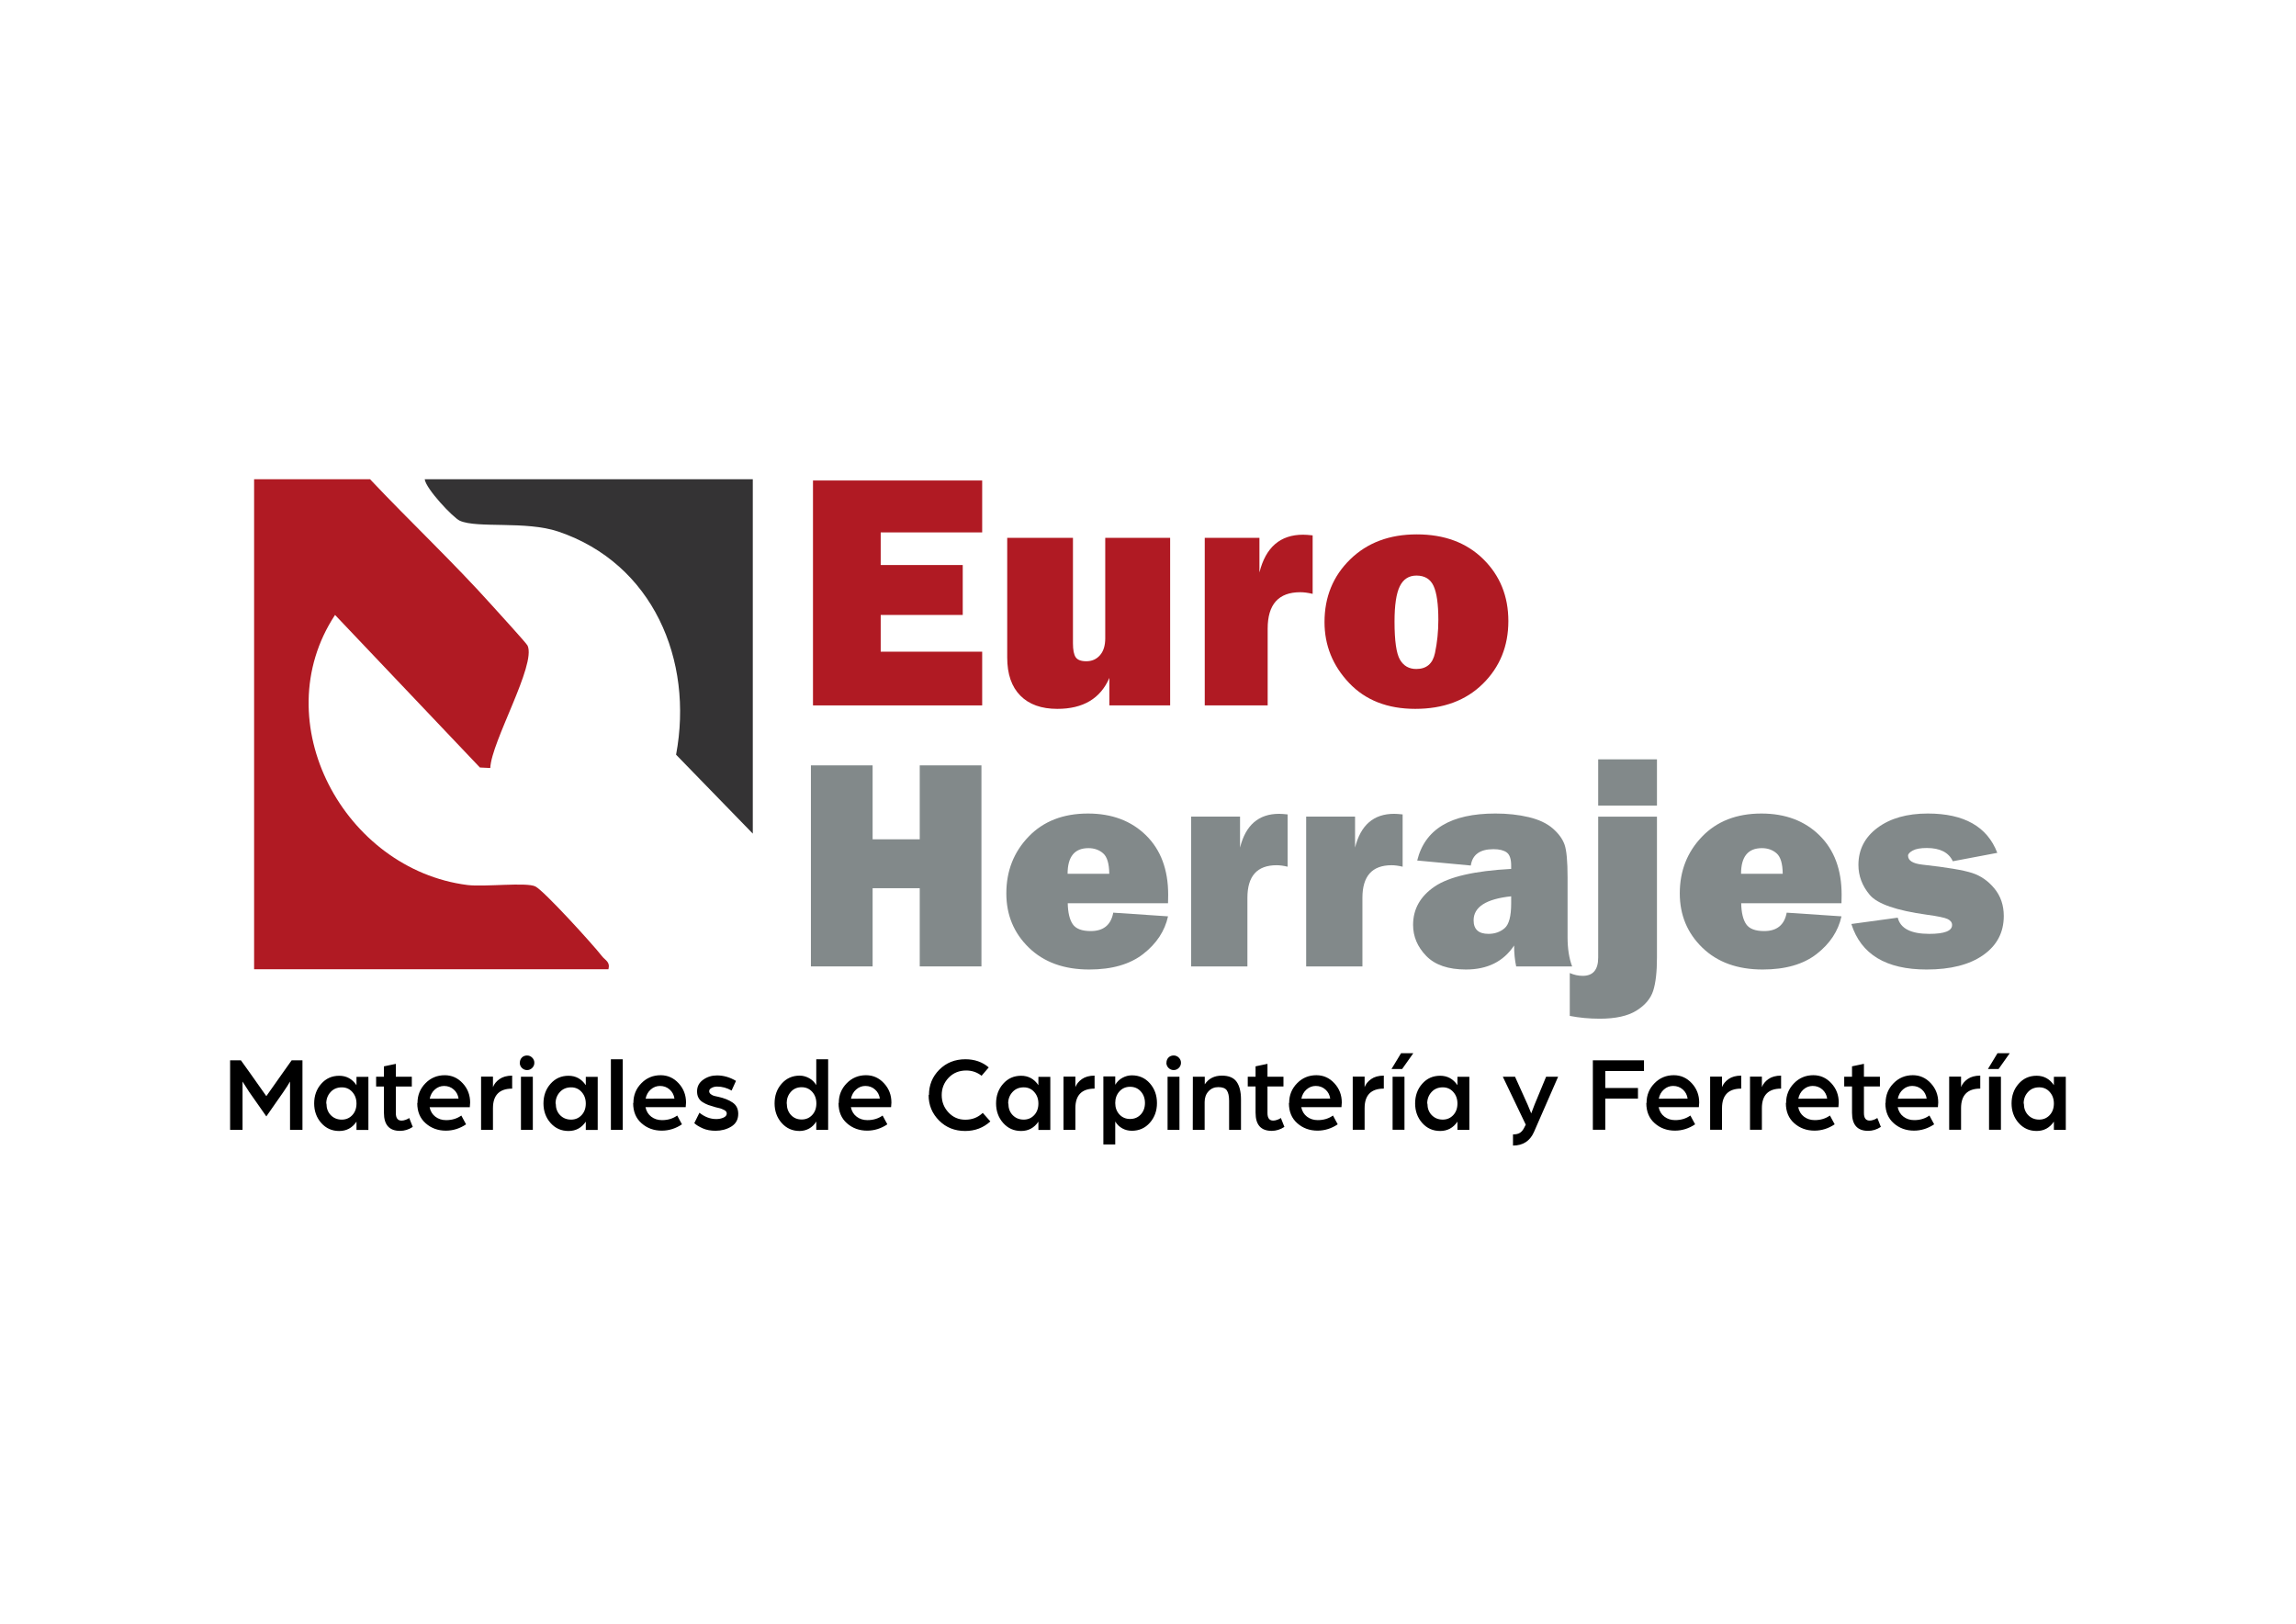 <svg xmlns="http://www.w3.org/2000/svg" xmlns:xlink="http://www.w3.org/1999/xlink" xmlns:xodm="http://www.corel.com/coreldraw/odm/2003" xml:space="preserve" width="297mm" height="210mm" style="shape-rendering:geometricPrecision; text-rendering:geometricPrecision; image-rendering:optimizeQuality; fill-rule:evenodd; clip-rule:evenodd" viewBox="0 0 29700 21000"> <defs>  <style type="text/css">       .fil0 {fill:black;fill-rule:nonzero}    .fil3 {fill:#343334;fill-rule:nonzero}    .fil2 {fill:#82898A;fill-rule:nonzero}    .fil1 {fill:#B01A23;fill-rule:nonzero}     </style> </defs> <g id="Capa_x0020_1">    <g id="_2269964803056">   <path class="fil0" d="M2976.62 14612.26l160.77 0 0 -624.18 84.51 132.07 223.25 318.78 220.51 -316.04c38.91,-56.98 68,-101.4 86.09,-134.81l0 624.18 160.76 0 0 -898.55 -139.94 0 -124.98 176.1 -202.44 286.93 -203.61 -288.51 -125 -174.52 -139.92 0 0 898.55zm1087.22 -342.36c0,99.84 30.27,184.36 91.2,253.54 61.31,69.57 138.75,104.15 233.1,104.15 94.32,0 169,-40.48 223.24,-120.66l0 106.91 154.09 0 0 -686.69 -154.09 0 0 108.1c-55.4,-81.76 -130.49,-121.86 -223.24,-121.86 -94.35,0 -171.79,34.59 -233.1,104.16 -60.93,69.18 -91.2,153.7 -91.2,255.11l0 -2.76zm156.46 2.76c0,-59.76 19.64,-109.67 56.98,-149.77 37.34,-40.47 86.08,-59.74 144.25,-59.74 53.86,0 99.84,19.27 135.61,59.74 36.18,40.1 54.24,90.01 54.24,149.77 0,60.93 -18.06,110.84 -54.24,149.75 -35.77,38.53 -81.75,58.17 -135.61,58.17 -58.17,0 -105.34,-19.64 -143.07,-58.17 -37.34,-38.91 -55.42,-88.82 -55.42,-148.58l-2.74 -1.17zm746.04 119.09c0,156.83 69.57,234.27 208.31,234.27 56.61,0 112.04,-16.51 164.71,-51.1l-45.6 -115.17 -13.75 8.26c-8.67,5.5 -20.85,11 -37.75,16.51 -16.5,5.89 -33.01,8.65 -48.34,8.65 -48.75,0 -73.52,-32.23 -73.52,-97.08l0 -343.94 206.76 0 0 -126.19 -206.76 0 0 -166.65 -154.06 32.23 0 134.42 -101.03 0 0 126.19 101.03 0 0 339.6zm592.42 -181.59c9.42,-48.75 31.82,-88.85 66.43,-119.1 34.58,-30.65 75.07,-45.98 119.09,-45.98 48.75,0 90.4,15.33 125,45.98 34.58,30.25 55.41,69.17 62.5,117.53l-373.02 1.57zm-161.16 58.17c0,109.67 36.16,195.76 108.47,259.42 71.94,63.69 159.2,95.51 261.8,95.51 93.15,0 180.41,-27.51 260.99,-81.75l-61.31 -113.6c-56.61,40.1 -121.85,59.35 -196.94,59.35 -53.84,0 -99.83,-14.94 -138.35,-44.02 -38.92,-29.08 -64.08,-70.74 -75.07,-123.41l520.01 0 4.33 -59.76c0,-97.08 -31.84,-180.41 -95.91,-249.59 -63.67,-69.19 -141.5,-104.16 -232.69,-104.16 -98.66,0 -181.99,34.97 -249.6,104.16 -68,69.18 -102.6,154.08 -102.6,252.35l-3.13 5.5zm825.45 343.93l153.68 0 0 -280.25c0,-167.45 83.34,-252.35 248.42,-252.35l0 -167.84c-67.99,0 -122.24,15.33 -163.52,44.41 -41.66,29.09 -69.58,64.08 -84.9,104.18l0 -136.02 -153.68 0 0 687.87zm515.7 0l153.68 0 0 -686.3 -153.68 0 0 686.3zm-15.33 -866.71c0,26.33 9.83,48.75 27.51,66.43 18.09,18.09 40.49,27.92 66.82,27.92 26.34,0 48.35,-9.83 66.44,-27.92 18.07,-17.68 27.9,-40.1 27.9,-66.43 0,-26.34 -9.83,-48.35 -27.9,-66.42 -18.09,-18.09 -40.1,-27.92 -66.44,-27.92 -26.33,0 -48.73,8.26 -66.82,26.35 -17.68,18.06 -26.34,40.48 -26.34,66.81l-1.17 1.18zm306.58 524.35c0,99.84 30.27,184.36 91.19,253.54 61.32,69.57 138.76,104.15 233.1,104.15 94.33,0 169.01,-40.48 223.25,-120.66l0 106.91 154.09 0 0 -686.69 -154.09 0 0 108.1c-55.41,-81.76 -130.5,-121.86 -223.25,-121.86 -94.34,0 -171.78,34.59 -233.1,104.16 -60.92,69.18 -91.19,153.7 -91.19,255.11l0 -2.76zm156.45 2.76c0,-59.76 19.65,-109.67 56.99,-149.77 37.34,-40.47 86.08,-59.74 144.25,-59.74 53.86,0 99.84,19.27 135.61,59.74 36.17,40.1 54.24,90.01 54.24,149.77 0,60.93 -18.07,110.84 -54.24,149.75 -35.77,38.53 -81.75,58.17 -135.61,58.17 -58.17,0 -105.34,-19.64 -143.07,-58.17 -37.34,-38.91 -55.43,-88.82 -55.43,-148.58l-2.74 -1.17zm715.78 339.6l153.67 0 0 -912.3 -153.67 0 0 912.3zm449.27 -402.1c9.43,-48.75 31.83,-88.85 66.43,-119.1 34.58,-30.65 75.07,-45.98 119.09,-45.98 48.75,0 90.4,15.33 125,45.98 34.59,30.25 55.41,69.17 62.5,117.53l-373.02 1.57zm-161.15 58.17c0,109.67 36.15,195.76 108.46,259.42 71.95,63.69 159.2,95.51 261.8,95.51 93.16,0 180.41,-27.51 261,-81.75l-61.32 -113.6c-56.61,40.1 -121.85,59.35 -196.94,59.35 -53.84,0 -99.82,-14.94 -138.35,-44.02 -38.91,-29.08 -64.07,-70.74 -75.07,-123.41l520.01 0 4.34 -59.76c0,-97.08 -31.85,-180.41 -95.92,-249.59 -63.67,-69.19 -141.5,-104.16 -232.69,-104.16 -98.66,0 -181.99,34.97 -249.6,104.16 -67.99,69.18 -102.6,154.08 -102.6,252.35l-3.12 5.5zm790.84 257.85c26.34,25.16 63.69,47.17 110.86,68 47.17,20.84 102.58,30.65 165.08,30.65 74.68,0 142.68,-18.06 202.42,-54.24 59.35,-36.15 90.03,-91.58 90.03,-165.08 0,-63.67 -23.59,-112.02 -72.33,-145.44 -48.36,-33.4 -110.84,-58.17 -188.28,-75.07 -26.34,-5.5 -45.99,-9.44 -58.17,-13.75 -12.59,-3.93 -25.16,-11.02 -37.75,-20.83 -12.18,-9.44 -19.25,-22.01 -19.25,-37.34 0,-18.09 11,-31.85 31.84,-42.86 20.83,-11.39 44.42,-16.9 70.74,-16.9 65.26,0 127.76,16.9 187.11,51.5l56.99 -125c-79,-47.17 -160.75,-70.76 -245.65,-70.76 -66.45,0 -126.19,18.09 -178.86,55.82 -52.67,37.34 -79.01,87.27 -79.01,149.77 0,31.82 5.51,59.35 18.08,82.92 12.59,23.59 30.66,43.25 55.43,58.19 25.16,15.33 49.91,27.9 73.5,36.15 23.59,8.26 55.43,18.09 94.34,29.09 5.5,1.57 13.76,2.76 23.59,5.5 9.81,2.75 16.49,4.33 22.4,5.51 5.5,1.58 12.18,2.74 20.44,5.5 8.64,3.15 15.33,5.89 20.83,8.65 5.49,2.76 11.4,5.5 18.08,8.25 7.07,2.76 12.57,5.5 15.33,8.26 2.76,2.74 7.07,7.07 11,11 4.33,4.33 7.09,8.25 8.25,12.59 1.58,4.31 2.76,9.83 2.76,15.33 0,22.01 -13.75,40.08 -41.26,52.67 -27.92,12.57 -59.76,19.25 -94.35,19.25 -77.82,0 -149.75,-27.51 -217.75,-81.76l-66.44 134.43zm1038.49 -256.28c0,99.84 30.27,184.36 91.2,253.54 61.32,69.57 138.76,104.15 233.1,104.15 44.41,0 86.07,-10.99 123.41,-31.84 37.34,-20.83 68,-51.48 91.58,-90.4l0 106.91 153.7 0 0 -912.3 -153.7 0 0 334.1c-23.58,-38.91 -54.24,-69.18 -93.16,-90.01 -38.5,-20.83 -78.99,-32.23 -121.83,-32.23 -94.34,0 -171.78,34.99 -233.1,104.16 -60.93,69.18 -91.2,154.08 -91.2,255.11l0 -1.19zm156.46 1.19c0,-59.75 18.07,-109.68 54.24,-149.78 35.77,-40.08 81.76,-59.74 138.74,-59.74 55.43,0 101.03,19.66 137.18,59.74 36.18,40.1 53.86,90.03 53.86,149.78 0,60.92 -17.68,110.83 -53.86,149.75 -36.15,38.91 -81.75,58.17 -136,58.17 -56.98,0 -102.58,-19.26 -138.75,-58.17 -35.77,-38.92 -53.84,-88.83 -53.84,-148.18l-1.57 -1.57zm832.13 -60.93c9.42,-48.75 31.82,-88.85 66.42,-119.1 34.58,-30.65 75.07,-45.98 119.1,-45.98 48.74,0 90.4,15.33 125,45.98 34.58,30.25 55.41,69.17 62.5,117.53l-373.02 1.57zm-161.16 58.17c0,109.67 36.16,195.76 108.47,259.42 71.94,63.69 159.19,95.51 261.79,95.51 93.16,0 180.41,-27.51 261,-81.75l-61.31 -113.6c-56.62,40.1 -121.86,59.35 -196.95,59.35 -53.83,0 -99.82,-14.94 -138.35,-44.02 -38.91,-29.08 -64.07,-70.74 -75.07,-123.41l520.02 0 4.33 -59.76c0,-97.08 -31.84,-180.41 -95.92,-249.59 -63.66,-69.19 -141.49,-104.16 -232.69,-104.16 -98.65,0 -181.98,34.97 -249.59,104.16 -68,69.18 -102.6,154.08 -102.6,252.35l-3.13 5.5zm1165.05 -105.34c0,130.5 45.99,239.76 136.02,330.18 90.01,90.01 202.42,134.42 336.84,134.42 127.74,0 235.84,-41.67 325.85,-123.42l-98.27 -110.84c-61.31,59.35 -135.99,88.44 -226,88.44 -87.66,0 -159.59,-31.85 -217.76,-94.35 -58.18,-62.09 -87.27,-137.16 -87.27,-224.43 0,-87.25 30.27,-162.34 90.01,-224.84 59.77,-62.1 136,-92.75 227.2,-92.75 73.51,0 140.33,22.4 198.5,67.99l92.76 -108.09c-82.93,-70.76 -184.35,-105.34 -302.26,-105.34 -134.42,0 -246.85,44.41 -336.86,134.42 -90.01,90.01 -134.43,199.68 -134.43,328.61l-4.33 0zm872.62 106.91c0,99.84 30.27,184.36 91.19,253.54 61.32,69.57 138.76,104.15 233.1,104.15 94.33,0 169.01,-40.48 223.25,-120.66l0 106.91 154.09 0 0 -686.69 -154.09 0 0 108.1c-55.41,-81.76 -130.5,-121.86 -223.25,-121.86 -94.34,0 -171.78,34.59 -233.1,104.16 -60.92,69.18 -91.19,153.7 -91.19,255.11l0 -2.76zm156.45 2.76c0,-59.76 19.64,-109.67 56.98,-149.77 37.35,-40.47 86.09,-59.74 144.26,-59.74 53.85,0 99.84,19.27 135.61,59.74 36.17,40.1 54.24,90.01 54.24,149.77 0,60.93 -18.07,110.84 -54.24,149.75 -35.77,38.53 -81.76,58.17 -135.61,58.17 -58.17,0 -105.34,-19.64 -143.07,-58.17 -37.34,-38.91 -55.43,-88.82 -55.43,-148.58l-2.74 -1.17zm715.77 339.6l153.68 0 0 -280.25c0,-167.45 83.35,-252.35 248.43,-252.35l0 -167.84c-68,0 -122.24,15.33 -163.53,44.41 -41.65,29.09 -69.57,64.08 -84.9,104.18l0 -136.02 -153.68 0 0 687.87zm515.71 189.86l153.67 0 0 -296.77c23.59,38.92 54.25,68 91.59,88.83 37.34,20.84 79.01,30.65 123.42,30.65 94.35,0 172.18,-34.58 233.1,-104.15 60.93,-69.18 91.59,-153.7 91.59,-253.54 0,-101.39 -30.66,-185.91 -91.59,-255.48 -60.92,-69.18 -138.75,-103.76 -233.1,-103.76 -42.83,0 -83.32,10.99 -121.85,31.82 -38.91,20.85 -69.57,51.5 -93.16,90.01l0 -108.08 -153.67 0 0 880.47zm153.67 -536.53c0,-59.76 18.09,-109.67 54.25,-149.77 36.17,-40.08 81.77,-59.75 137.18,-59.75 57,0 102.6,19.67 138.75,59.75 36.16,40.1 54.25,90.01 54.25,149.77 0,59.74 -18.09,109.65 -54.25,148.57 -36.15,38.52 -81.75,58.16 -138.75,58.16 -55.41,0 -101.01,-19.64 -137.18,-58.16 -36.16,-38.92 -54.25,-88.83 -54.25,-148.57zm676.88 346.67l153.68 0 0 -686.3 -153.68 0 0 686.3zm-15.33 -866.71c0,26.33 9.83,48.75 27.51,66.43 18.09,18.09 40.49,27.92 66.82,27.92 26.34,0 48.35,-9.83 66.44,-27.92 18.07,-17.68 27.9,-40.1 27.9,-66.43 0,-26.34 -9.83,-48.35 -27.9,-66.42 -18.09,-18.09 -40.1,-27.92 -66.44,-27.92 -26.33,0 -48.73,8.26 -66.82,26.35 -17.68,18.06 -26.34,40.48 -26.34,66.81l-1.17 1.18zm341.18 866.71l153.68 0 0 -359.26c0,-56.6 16.9,-102.58 49.93,-138.35 33.41,-36.17 75.07,-54.24 126.16,-54.24 54.25,0 91.59,13.75 111.25,42.84 19.25,29.08 29.08,73.49 29.08,134.42l0 374.59 153.7 0 0 -393.84c0,-98.27 -19.27,-174.53 -56.61,-227.2 -37.73,-53.07 -101.42,-79.4 -190.24,-79.4 -98.27,0 -171.77,37.73 -221.7,112.41l0 -98.27 -154.08 0 -1.17 686.3zm812.47 -220.51c0,156.83 69.57,234.27 208.31,234.27 56.61,0 112.04,-16.51 164.71,-51.1l-45.6 -115.17 -13.76 8.26c-8.66,5.5 -20.84,11 -37.74,16.51 -16.5,5.89 -33.01,8.65 -48.34,8.65 -48.75,0 -73.52,-32.23 -73.52,-97.08l0 -343.94 206.76 0 0 -126.19 -206.76 0 0 -166.65 -154.06 32.23 0 134.42 -101.03 0 0 126.19 101.03 0 0 339.6zm592.56 -181.59c9.42,-48.75 31.82,-88.85 66.42,-119.1 34.58,-30.65 75.07,-45.98 119.1,-45.98 48.74,0 90.39,15.33 125,45.98 34.58,30.25 55.41,69.17 62.5,117.53l-373.02 1.57zm-161.16 58.17c0,109.67 36.15,195.76 108.47,259.42 71.94,63.69 159.19,95.51 261.79,95.51 93.16,0 180.41,-27.51 261,-81.75l-61.32 -113.6c-56.61,40.1 -121.85,59.35 -196.94,59.35 -53.83,0 -99.82,-14.94 -138.35,-44.02 -38.91,-29.08 -64.07,-70.74 -75.07,-123.41l520.02 0 4.33 -59.76c0,-97.08 -31.84,-180.41 -95.92,-249.59 -63.66,-69.19 -141.49,-104.16 -232.69,-104.16 -98.66,0 -181.98,34.97 -249.59,104.16 -68,69.18 -102.6,154.08 -102.6,252.35l-3.13 5.5zm825.44 343.93l153.68 0 0 -280.25c0,-167.45 83.35,-252.35 248.43,-252.35l0 -167.84c-68,0 -122.24,15.33 -163.53,44.41 -41.65,29.09 -69.57,64.08 -84.9,104.18l0 -136.02 -153.68 0 0 687.87zm501.54 -786.14l137.59 0 144.26 -203.99 -158.42 0 -123.43 203.99zm14.17 786.14l153.67 0 0 -686.3 -153.67 0 0 686.3zm291.24 -342.36c0,99.84 30.27,184.36 91.2,253.54 61.31,69.57 138.76,104.15 233.1,104.15 94.32,0 169,-40.48 223.25,-120.66l0 106.91 154.08 0 0 -686.69 -154.08 0 0 108.1c-55.41,-81.76 -130.5,-121.86 -223.25,-121.86 -94.34,0 -171.79,34.59 -233.1,104.16 -60.93,69.18 -91.2,153.7 -91.2,255.11l0 -2.76zm156.46 2.76c0,-59.76 19.64,-109.67 56.98,-149.77 37.34,-40.47 86.09,-59.74 144.26,-59.74 53.85,0 99.84,19.27 135.6,59.74 36.18,40.1 54.25,90.01 54.25,149.77 0,60.93 -18.07,110.84 -54.25,149.75 -35.76,38.53 -81.75,58.17 -135.6,58.17 -58.17,0 -105.34,-19.64 -143.07,-58.17 -37.34,-38.91 -55.43,-88.82 -55.43,-148.58l-2.74 -1.17zm1109.62 543.6c128.92,0 218.95,-58.56 270.44,-173.34l313.28 -716.96 -155.27 0 -148.59 358.88 -44 115.17 -44.44 -108.1 -165.08 -365.95 -158.01 0 296.77 619.88 -14.16 27.51c-16.5,36.16 -35.77,60.93 -58.17,76.26 -22.01,15.32 -52.67,22.4 -92.77,22.4l0 144.25zm1033 -204l160.76 0 0 -403.67 422.94 0 0 -137.19 -422.94 0 0 -218.93 500.76 0 0 -138.76 -661.52 0 0 898.55zm852.89 -402.1c9.42,-48.75 31.83,-88.85 66.43,-119.1 34.58,-30.65 75.07,-45.98 119.09,-45.98 48.75,0 90.4,15.33 125,45.98 34.58,30.25 55.41,69.17 62.5,117.53l-373.02 1.57zm-161.15 58.17c0,109.67 36.15,195.76 108.46,259.42 71.95,63.69 159.2,95.51 261.8,95.51 93.16,0 180.41,-27.51 261,-81.75l-61.32 -113.6c-56.61,40.1 -121.85,59.35 -196.94,59.35 -53.84,0 -99.82,-14.94 -138.35,-44.02 -38.92,-29.08 -64.08,-70.74 -75.07,-123.41l520.01 0 4.34 -59.76c0,-97.08 -31.85,-180.41 -95.92,-249.59 -63.67,-69.19 -141.5,-104.16 -232.69,-104.16 -98.66,0 -181.99,34.97 -249.6,104.16 -68,69.18 -102.6,154.08 -102.6,252.35l-3.12 5.5zm825.44 343.93l153.68 0 0 -280.25c0,-167.45 83.34,-252.35 248.43,-252.35l0 -167.84c-68,0 -122.25,15.33 -163.53,44.41 -41.66,29.09 -69.57,64.08 -84.9,104.18l0 -136.02 -153.68 0 0 687.87zm515.7 0l153.68 0 0 -280.25c0,-167.45 83.35,-252.35 248.43,-252.35l0 -167.84c-68,0 -122.25,15.33 -163.53,44.41 -41.65,29.09 -69.57,64.08 -84.9,104.18l0 -136.02 -153.68 0 0 687.87zm625.12 -402.1c9.43,-48.75 31.83,-88.85 66.43,-119.1 34.58,-30.65 75.07,-45.98 119.09,-45.98 48.75,0 90.4,15.33 125,45.98 34.59,30.25 55.41,69.17 62.5,117.53l-373.02 1.57zm-161.15 58.17c0,109.67 36.15,195.76 108.46,259.42 71.95,63.69 159.2,95.51 261.8,95.51 93.16,0 180.41,-27.51 261,-81.75l-61.32 -113.6c-56.61,40.1 -121.85,59.35 -196.94,59.35 -53.84,0 -99.82,-14.94 -138.35,-44.02 -38.92,-29.08 -64.07,-70.74 -75.07,-123.41l520.01 0 4.34 -59.76c0,-97.08 -31.85,-180.41 -95.92,-249.59 -63.67,-69.19 -141.5,-104.16 -232.69,-104.16 -98.66,0 -181.99,34.97 -249.6,104.16 -67.99,69.18 -102.6,154.08 -102.6,252.35l-3.12 5.5zm855.71 123.42c0,156.83 69.57,234.27 208.31,234.27 56.61,0 112.04,-16.51 164.71,-51.1l-45.6 -115.17 -13.75 8.26c-8.67,5.5 -20.85,11 -37.75,16.51 -16.5,5.89 -33.01,8.65 -48.34,8.65 -48.74,0 -73.51,-32.23 -73.51,-97.08l0 -343.94 206.75 0 0 -126.19 -206.75 0 0 -166.65 -154.07 32.23 0 134.42 -101.03 0 0 126.19 101.03 0 0 339.6zm592.42 -181.59c9.43,-48.75 31.83,-88.85 66.43,-119.1 34.58,-30.65 75.07,-45.98 119.09,-45.98 48.75,0 90.4,15.33 125,45.98 34.59,30.25 55.41,69.17 62.5,117.53l-373.02 1.57zm-161.15 58.17c0,109.67 36.15,195.76 108.46,259.42 71.95,63.69 159.2,95.51 261.8,95.51 93.16,0 180.41,-27.51 261,-81.75l-61.32 -113.6c-56.61,40.1 -121.85,59.35 -196.94,59.35 -53.84,0 -99.82,-14.94 -138.35,-44.02 -38.91,-29.08 -64.07,-70.74 -75.07,-123.41l520.01 0 4.34 -59.76c0,-97.08 -31.85,-180.41 -95.92,-249.59 -63.67,-69.19 -141.5,-104.16 -232.69,-104.16 -98.66,0 -181.99,34.97 -249.6,104.16 -67.99,69.18 -102.6,154.08 -102.6,252.35l-3.12 5.5zm825.44 343.93l153.68 0 0 -280.25c0,-167.45 83.35,-252.35 248.43,-252.35l0 -167.84c-68,0 -122.25,15.33 -163.53,44.41 -41.65,29.09 -69.57,64.08 -84.9,104.18l0 -136.02 -153.68 0 0 687.87zm501.54 -786.14l137.59 0 144.25 -203.99 -158.41 0 -123.43 203.99zm14.16 786.14l153.68 0 0 -686.3 -153.68 0 0 686.3zm291.25 -342.36c0,99.84 30.27,184.36 91.2,253.54 61.31,69.57 138.75,104.15 233.1,104.15 94.32,0 169,-40.48 223.25,-120.66l0 106.91 154.08 0 0 -686.69 -154.08 0 0 108.1c-55.41,-81.76 -130.5,-121.86 -223.25,-121.86 -94.35,0 -171.79,34.59 -233.1,104.16 -60.93,69.18 -91.2,153.7 -91.2,255.11l0 -2.76zm156.46 2.76c0,-59.76 19.64,-109.67 56.98,-149.77 37.34,-40.47 86.09,-59.74 144.25,-59.74 53.86,0 99.84,19.27 135.61,59.74 36.18,40.1 54.25,90.01 54.25,149.77 0,60.93 -18.07,110.84 -54.25,149.75 -35.77,38.53 -81.75,58.17 -135.61,58.17 -58.16,0 -105.34,-19.64 -143.07,-58.17 -37.34,-38.91 -55.42,-88.82 -55.42,-148.58l-2.74 -1.17z"></path>   <polygon class="fil1" points="12705.01,8428.61 12705.01,9123.3 10516.44,9123.3 10516.44,6214.47 12705.01,6214.47 12705.01,6885.74 11392.3,6885.74 11392.3,7307.72 12453.55,7307.72 12453.55,7953.43 11392.3,7953.43 11392.3,8428.61 "></polygon>   <path class="fil1" d="M15136.5 6956.09l0 2167.25 -786.33 0 0 -355.85c-115.08,267.08 -339.61,400.59 -673.4,400.59 -206.02,0 -365.51,-57.21 -478.4,-171.55 -112.94,-114.39 -169.49,-278.11 -169.49,-491.2l0 -1549.24 850.35 0 0 1363.84c0,85.19 11.65,145.3 35.16,180.06 23.37,34.81 69.22,52.22 137.42,52.22 72.45,0 131.39,-25.92 176.91,-77.79 45.37,-51.82 68.19,-124.61 68.19,-218.43l0 -1299.9 839.59 0z"></path>   <path class="fil1" d="M16398.03 9123.32l-814.02 0 0 -2167.25 707.52 0 0 447.49c80.93,-325.29 269.21,-488 564.68,-488 29.9,0 71.01,2.95 123.58,8.57l0 756.45c-59.63,-14.12 -112.88,-21.25 -159.84,-21.25 -281.28,0 -421.92,156.96 -421.92,470.94l0 993.05z"></path>   <path class="fil1" d="M18320.24 8652.34c132.13,0 212.66,-68.46 241.86,-205.61 29.06,-137.08 43.65,-280.25 43.65,-429.4 0,-203.14 -20.55,-349.53 -61.74,-438.98 -41.27,-89.5 -115.07,-134.27 -221.66,-134.27 -98.01,0 -169.76,46.2 -215.2,138.53 -45.52,92.38 -68.2,244.4 -68.2,456.03 0,248.61 23.38,413.03 70.32,493.29 46.88,80.31 117.21,120.41 210.97,120.41zm-12.83 515.68c-359.42,0 -645.01,-111.84 -856.66,-335.62 -211.71,-223.71 -317.46,-486.21 -317.46,-787.36 0,-323.93 110.41,-593.83 331.31,-809.79 220.96,-215.96 508.28,-323.91 862.01,-323.91 356.6,0 643.15,106.51 859.87,319.66 216.64,213.08 324.94,480.18 324.94,801.21 0,323.99 -109.73,594.29 -329.19,810.88 -219.52,216.64 -511.16,324.93 -874.82,324.93z"></path>   <polygon class="fil2" points="12695.53,9898.76 12695.53,12499.02 11897.34,12499.02 11897.34,11487.53 11287.76,11487.53 11287.76,12499.02 10489.55,12499.02 10489.55,9898.76 11287.76,9898.76 11287.76,10855.07 11897.34,10855.07 11897.34,9898.76 "></polygon>   <path class="fil2" d="M14349.04 11300.83c-1.3,-130.77 -27.57,-218.7 -78.82,-263.87 -51.21,-45.02 -114.8,-67.65 -190.75,-67.65 -179.71,0 -269.56,110.56 -269.56,331.52l539.13 0zm51.39 502.94l708.7 47.56c-41.95,190.55 -148.94,352.77 -320.98,486.77 -172.09,134 -404.86,200.95 -698.19,200.95 -326.39,0 -586.77,-94.31 -781.07,-282.86 -194.3,-188.61 -291.42,-422.6 -291.42,-701.96 0,-289.58 95.88,-534.06 287.65,-733.43 191.7,-199.39 447.69,-299.1 767.71,-299.1 309.86,0 560.37,94.03 751.52,281.96 191.08,187.93 286.68,443.86 286.68,767.69 0,26.67 -0.68,63.47 -1.9,110.49l-1297.3 0c2.53,121.93 24.13,212.33 64.77,271.48 40.65,59.01 118.09,88.56 232.4,88.56 165.05,0 262.25,-79.37 291.43,-238.11z"></path>   <path class="fil2" d="M16135.91 12499.06l-727.74 0 0 -1937.38 632.46 0 0 400.07c72.45,-290.82 240.72,-436.26 504.86,-436.26 26.66,0 63.45,2.6 110.47,7.62l0 676.27c-53.31,-12.69 -100.95,-19.06 -142.89,-19.06 -251.46,0 -377.16,140.37 -377.16,421.03l0 887.71z"></path>   <path class="fil2" d="M17623.7 12499.06l-727.74 0 0 -1937.38 632.48 0 0 400.07c72.43,-290.82 240.7,-436.26 504.84,-436.26 26.66,0 63.47,2.6 110.49,7.62l0 676.27c-53.33,-12.69 -100.95,-19.06 -142.89,-19.06 -251.48,0 -377.18,140.37 -377.18,421.03l0 887.71z"></path>   <path class="fil2" d="M19547.75 11592.29c-323.85,34.27 -485.73,137.82 -485.73,310.48 0,116.86 64.08,175.24 192.38,175.24 81.23,0 150.45,-24.05 207.61,-72.37 57.16,-48.25 85.74,-154.9 85.74,-320l0 -93.35zm788.66 906.75l-723.89 0c-17.82,-82.51 -26.66,-172.71 -26.66,-270.52 -137.22,207.07 -344.83,310.49 -622.94,310.49 -228.59,0 -399.72,-58.33 -513.43,-175.25 -113.63,-116.8 -170.46,-250.79 -170.46,-401.91 0,-204.46 93.02,-369.83 279.1,-496.21 186.01,-126.4 515.88,-202.27 989.62,-227.7l0 -43.79c0,-85.06 -19.39,-141.59 -58.11,-169.57 -38.74,-27.9 -95.55,-41.87 -170.54,-41.87 -175.19,0 -272.99,70.45 -293.33,211.44l-693.41 -64.77c99.04,-405.12 436.24,-607.74 1011.55,-607.74 156.2,0 299.71,15.64 430.49,46.69 130.84,31.18 234.34,79.71 310.56,145.77 76.21,66.02 127.33,135.92 153.3,209.53 26.06,73.67 39.07,215.28 39.07,424.8l0 773.45c0,147.29 19.68,273.07 59.08,377.16z"></path>   <path class="fil2" d="M21433.62 10418.81l-760.09 0 0 -598.14 760.09 0 0 598.14zm0 142.89l0 1823.07c0,184.16 -16.16,326.99 -48.59,428.64 -32.48,101.57 -104.72,187.31 -216.64,257.15 -111.93,69.85 -270.33,104.72 -475.12,104.72 -133.57,0 -262.63,-12.07 -387.38,-36.12l0 -554.4c55.94,24.13 111.79,36.19 167.65,36.19 133.37,0 199.99,-78.76 199.99,-236.18l0 -1823.07 760.09 0z"></path>   <path class="fil2" d="M23060.48 11300.83c-1.3,-130.77 -27.55,-218.7 -78.8,-263.87 -51.22,-45.02 -114.82,-67.65 -190.75,-67.65 -179.71,0 -269.56,110.56 -269.56,331.52l539.11 0zm51.4 502.94l708.71 47.56c-41.95,190.55 -148.94,352.77 -320.98,486.77 -172.09,134 -404.86,200.95 -698.21,200.95 -326.37,0 -586.75,-94.31 -781.05,-282.86 -194.3,-188.61 -291.42,-422.6 -291.42,-701.96 0,-289.58 95.88,-534.06 287.65,-733.43 191.7,-199.39 447.69,-299.1 767.71,-299.1 309.86,0 560.36,94.03 751.52,281.96 191.07,187.93 286.68,443.86 286.68,767.69 0,26.67 -0.68,63.47 -1.9,110.49l-1297.3 0c2.52,121.93 24.13,212.33 64.75,271.48 40.65,59.01 118.11,88.56 232.42,88.56 165.04,0 262.22,-79.37 291.42,-238.11z"></path>   <path class="fil2" d="M23948.21 11950.41l600.06 -81.89c34.33,139.75 170.17,209.57 407.66,209.57 196.85,0 295.27,-38.1 295.27,-114.31 0,-33.03 -19.06,-58.73 -57.16,-77.17 -38.12,-18.38 -128.24,-37.15 -270.52,-56.27 -393.69,-54.57 -639.4,-140.03 -737.2,-256.2 -97.8,-116.18 -146.68,-245.43 -146.68,-387.65 0,-198.09 82.53,-358.46 247.63,-481 165.12,-122.55 381.63,-183.83 649.6,-183.83 469.83,0 769.63,169.57 899.16,508.63l-575.31 108.62c-53.31,-114.31 -165.72,-171.47 -337.2,-171.47 -81.28,0 -141.88,11.17 -181.9,33.38 -39.97,22.21 -59.98,44.14 -59.98,65.65 0,63.55 60.93,102.19 182.86,115.96 317.53,35.17 532.82,71.15 645.91,108.02 112.95,36.82 209.45,104.18 289.44,202.06 79.99,97.88 120.01,216.04 120.01,354.62 0,212.19 -88.56,380.6 -265.72,505.13 -177.19,124.54 -421.32,186.82 -732.48,186.82 -524.58,0 -848.97,-196.22 -973.45,-588.67z"></path>   <path class="fil1" d="M4786.53 6198.02c517.88,549.06 1082.36,1079.14 1585.22,1640.26 69.3,77.31 438.65,480.79 452.83,511.84 113.58,248.44 -469.21,1241.98 -482.49,1582.75l-134.41 -6.51 -1873.85 -1973.08c-912.85,1386.33 120.71,3290.8 1712.09,3492.85 219.06,27.82 769.49,-39.88 880.93,19.33 117.68,62.58 746.51,754.13 859.12,900.11 44.14,57.1 108.99,71.69 84.51,170.19l-4583.49 0 0 -6337.74 1499.54 0z"></path>   <path class="fil3" d="M9737.9 6198.02l0 4583.57 -992.51 -1020.95c229.6,-1223.49 -301.35,-2472.86 -1523.46,-2885.74 -419.53,-141.73 -1050.48,-38.72 -1274.33,-140.37 -86.5,-39.27 -438.24,-411.7 -453.73,-536.51l4244.03 0z"></path>  </g> </g></svg>
